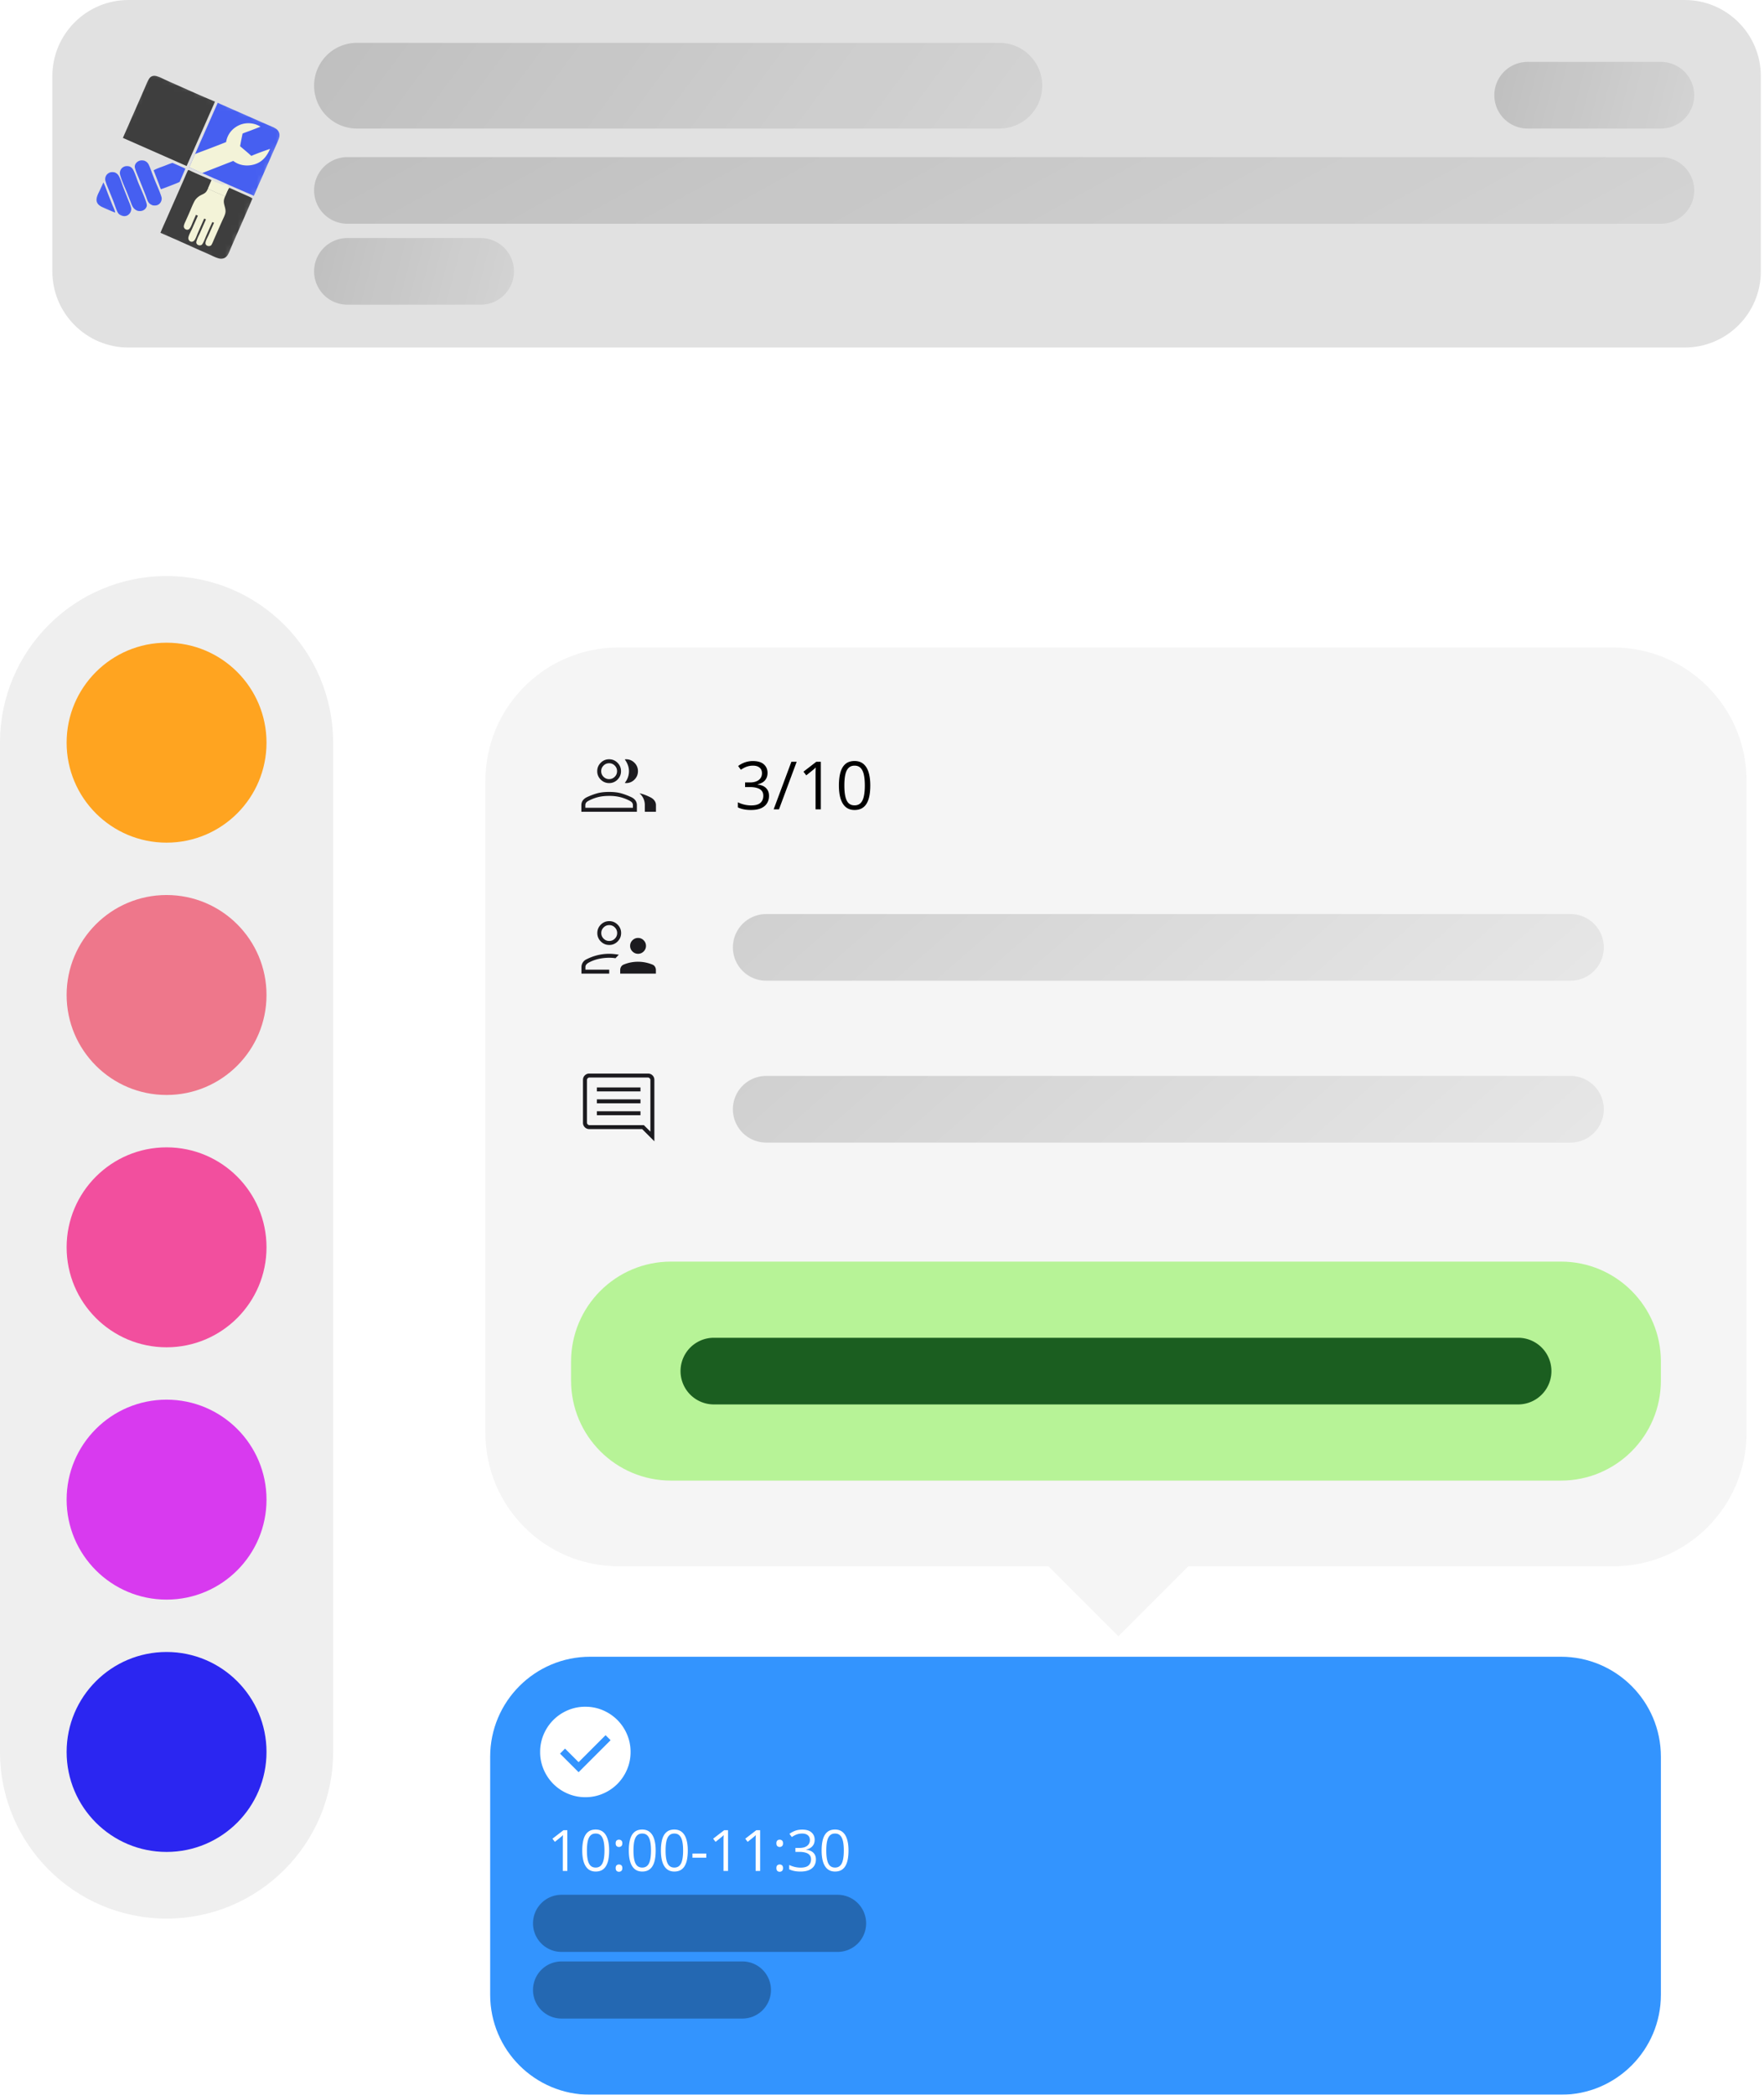 <svg xmlns="http://www.w3.org/2000/svg" width="278" height="330" fill="none"><g filter="url(#a)"><path fill="#007AFE" fill-opacity=".8" d="M252 261H99c-8.698 0-15.75 7.052-15.75 15.75v37.5c0 8.698 7.052 15.75 15.75 15.75h153c8.698 0 15.75-7.052 15.75-15.75v-37.5c0-8.698-7.052-15.75-15.75-15.75"/><path fill="#fff" d="M95.41 294.75h-.712v-4.996l.008-.343q.009-.158.022-.321-.136.141-.255.242-.12.096-.294.242l-.734.589-.382-.497 1.74-1.34h.606zm6.589-3.221q0 .782-.119 1.397a3.2 3.2 0 0 1-.373 1.042q-.255.426-.659.65-.405.22-.972.22-.717 0-1.186-.391-.465-.391-.7-1.129-.227-.742-.227-1.789 0-1.028.206-1.766.211-.743.677-1.139.465-.399 1.23-.399.725 0 1.196.395.47.392.698 1.134.23.738.229 1.775m-3.503 0q0 .897.137 1.494.135.598.44.897.307.294.803.294t.8-.294q.308-.295.444-.892.14-.598.141-1.499 0-.883-.137-1.477-.136-.596-.439-.896-.303-.303-.809-.303t-.808.303q-.304.3-.44.896-.132.594-.132 1.477m4.533 2.765q0-.309.15-.435a.53.53 0 0 1 .365-.132q.224 0 .378.132.153.126.154.435 0 .302-.154.443a.55.55 0 0 1-.378.136.52.52 0 0 1-.365-.136q-.15-.141-.15-.443m0-3.899q0-.316.15-.443a.53.53 0 0 1 .365-.132q.224 0 .378.132.153.127.154.443 0 .3-.154.435a.55.55 0 0 1-.378.137.52.52 0 0 1-.365-.137q-.15-.136-.15-.435m6.305 1.134q0 .782-.12 1.397a3.2 3.2 0 0 1-.373 1.042q-.255.426-.658.65-.405.22-.972.22-.716 0-1.186-.391-.466-.391-.699-1.129-.23-.742-.229-1.789 0-1.028.207-1.766.21-.743.676-1.139.466-.399 1.231-.399.725 0 1.195.395.471.392.699 1.134.228.738.229 1.775m-3.503 0q0 .897.136 1.494.137.598.44.897.308.294.804.294t.8-.294q.307-.295.444-.892.14-.598.14-1.499 0-.883-.136-1.477-.136-.596-.439-.896-.304-.303-.809-.303t-.809.303q-.303.3-.439.896-.132.594-.132 1.477m8.563 0q0 .782-.119 1.397a3.2 3.2 0 0 1-.373 1.042q-.255.426-.659.65-.405.22-.972.22-.716 0-1.186-.391-.467-.391-.699-1.129-.228-.742-.229-1.789 0-1.028.207-1.766.211-.743.677-1.139.465-.399 1.23-.399.725 0 1.196.395.47.392.698 1.134.228.738.229 1.775m-3.502 0q-.001.897.136 1.494.136.598.439.897.307.294.804.294t.8-.294q.308-.295.444-.892.14-.598.14-1.499 0-.883-.135-1.477-.137-.596-.44-.896-.303-.303-.809-.303-.504 0-.808.303-.304.3-.44.896-.13.594-.131 1.477m4.234 1.13v-.651h2.18v.651zm5.609 2.091h-.712v-4.996l.01-.343q.007-.158.021-.321a3 3 0 0 1-.255.242l-.294.242-.734.589-.382-.497 1.74-1.34h.606zm5.06 0h-.711v-4.996l.009-.343q.009-.158.022-.321a3 3 0 0 1-.256.242l-.294.242-.734.589-.382-.497 1.74-1.34h.606zm2.561-.456q0-.309.149-.435a.53.53 0 0 1 .365-.132q.224 0 .378.132.153.126.153.435 0 .302-.153.443a.55.55 0 0 1-.378.136.52.52 0 0 1-.365-.136q-.149-.141-.149-.443m0-3.899q0-.316.149-.443a.53.53 0 0 1 .365-.132q.224 0 .378.132.153.127.153.443 0 .3-.153.435a.55.55 0 0 1-.378.137.52.52 0 0 1-.365-.137q-.149-.136-.149-.435m6.032-.571q0 .43-.168.747a1.4 1.4 0 0 1-.466.519 1.9 1.9 0 0 1-.703.276v.036q.765.096 1.148.492.386.395.386 1.037 0 .558-.264.989-.259.43-.8.677-.536.241-1.375.241-.51 0-.944-.083a3.3 3.3 0 0 1-.827-.269v-.685q.4.198.87.312.47.11.91.11.879 0 1.269-.347.392-.352.392-.958 0-.417-.22-.673-.215-.258-.624-.378a3.4 3.4 0 0 0-.975-.123h-.642v-.624h.646q.523 0 .888-.153.364-.154.553-.431.194-.281.194-.664 0-.487-.325-.751-.326-.268-.884-.268-.342 0-.624.07a2.6 2.6 0 0 0-.527.193 5 5 0 0 0-.492.286l-.369-.501q.352-.272.856-.47.506-.197 1.148-.197.984 0 1.476.447.492.45.493 1.143m5.332 1.705q0 .782-.118 1.397-.12.616-.374 1.042-.255.426-.659.65-.404.22-.971.22-.716 0-1.187-.391-.466-.391-.699-1.129-.228-.742-.228-1.789 0-1.028.206-1.766.211-.743.677-1.139.466-.399 1.231-.399.724 0 1.195.395.47.392.698 1.134.23.738.229 1.775m-3.503 0q0 .897.137 1.494.136.598.439.897.308.294.805.294.495 0 .799-.294.308-.295.444-.892.141-.598.141-1.499 0-.883-.136-1.477-.136-.596-.44-.896-.303-.303-.808-.303t-.809.303q-.303.3-.439.896-.132.594-.133 1.477"/><path fill="#000" fill-opacity=".3" d="M138 298.5H94.5a4.5 4.5 0 0 0 0 9H138a4.5 4.5 0 0 0 0-9M123 309H94.5a4.5 4.5 0 0 0 0 9H123a4.5 4.5 0 0 0 0-9"/><path fill="#fff" d="m97.186 279.19 5.042-5.042-.79-.79-4.252 4.251-2.138-2.137-.79.791zm1.065 3.935a6.95 6.95 0 0 1-2.779-.561 7.2 7.2 0 0 1-2.263-1.523 7.2 7.2 0 0 1-1.523-2.262 6.9 6.9 0 0 1-.561-2.777q0-1.478.561-2.78a7.2 7.2 0 0 1 1.522-2.263 7.2 7.2 0 0 1 2.263-1.523 6.9 6.9 0 0 1 2.778-.561q1.477 0 2.779.561a7.2 7.2 0 0 1 2.263 1.523 7.2 7.2 0 0 1 1.523 2.262q.561 1.3.561 2.777t-.561 2.78a7.2 7.2 0 0 1-1.522 2.263 7.2 7.2 0 0 1-2.263 1.523 6.9 6.9 0 0 1-2.778.561"/></g><path fill="#F5F5F5" d="m187.387 246.637-11.137 11.136-11.137-11.136z"/><path fill="#F5F5F5" d="M254.25 102H97.5c-11.598 0-21 9.402-21 21v102.75c0 11.598 9.402 21 21 21h156.75c11.598 0 21-9.402 21-21V123c0-11.598-9.402-21-21-21"/><path fill="url(#b)" fill-opacity=".3" d="M247.5 144H120.75a5.25 5.25 0 0 0 0 10.5H247.5a5.25 5.25 0 0 0 0-10.5"/><path fill="url(#c)" fill-opacity=".3" d="M247.5 169.5H120.75a5.25 5.25 0 0 0 0 10.5H247.5a5.25 5.25 0 0 0 0-10.5"/><mask id="d" width="15" height="16" x="90" y="116" maskUnits="userSpaceOnUse" style="mask-type:alpha"><path fill="#D9D9D9" d="M105 116.25H90v15h15z"/></mask><g mask="url(#d)"><path fill="#1C1B1F" d="M91.621 127.885v-1.029q0-.436.225-.749.226-.312.606-.5a10.5 10.5 0 0 1 1.615-.617q.802-.23 1.929-.231 1.127 0 1.929.231.802.23 1.615.617.381.188.606.5.225.313.225.749v1.029zm10 0v-1.059a2.4 2.4 0 0 0-.22-1.025 2.4 2.4 0 0 0-.624-.828q.462.094.887.26.427.167.844.375.406.204.637.523.231.318.231.695v1.059zm-5.625-4.52q-.773 0-1.324-.55a1.8 1.8 0 0 1-.551-1.325q0-.773.551-1.324a1.8 1.8 0 0 1 1.324-.551q.774 0 1.324.551.551.551.55 1.324.001.773-.55 1.325a1.8 1.8 0 0 1-1.324.55m4.543-1.875q0 .773-.55 1.325a1.8 1.8 0 0 1-1.325.55 1.3 1.3 0 0 1-.202-.028 3 3 0 0 0 .489-.864 2.9 2.9 0 0 0 .17-.984q0-.511-.178-.976a3.6 3.6 0 0 0-.48-.869.5.5 0 0 1 .1-.024q.051-.005.101-.005.773 0 1.325.551.55.551.55 1.324m-8.293 5.77h7.5v-.404a.67.67 0 0 0-.11-.385q-.11-.165-.395-.315a6.6 6.6 0 0 0-1.474-.572 7.1 7.1 0 0 0-1.771-.199q-.994 0-1.77.199a6.6 6.6 0 0 0-1.475.572q-.284.15-.395.315a.67.67 0 0 0-.11.385zm3.75-4.52q.516 0 .883-.367t.367-.883q0-.515-.367-.883a1.2 1.2 0 0 0-.883-.367q-.516 0-.883.367-.367.368-.367.883 0 .516.367.883.368.367.883.367"/></g><mask id="e" width="15" height="16" x="90" y="141" maskUnits="userSpaceOnUse" style="mask-type:alpha"><path fill="#D9D9D9" d="M105 141.75H90v15h15z"/></mask><g mask="url(#e)"><path fill="#1C1B1F" d="M100.555 150.259q-.512 0-.881-.369a1.2 1.2 0 0 1-.37-.88q0-.513.37-.881.37-.369.881-.369a1.2 1.2 0 0 1 .88.369q.369.368.369.881a1.2 1.2 0 0 1-.369.88 1.2 1.2 0 0 1-.88.369m-2.812 3.126v-.563q0-.291.144-.527a.82.82 0 0 1 .413-.341 5.6 5.6 0 0 1 1.093-.333 6 6 0 0 1 1.162-.111q.573 0 1.138.111.567.111 1.116.333a.82.82 0 0 1 .413.341 1 1 0 0 1 .145.527v.563zm-1.731-4.52q-.773 0-1.325-.55a1.8 1.8 0 0 1-.55-1.325q0-.773.55-1.324.552-.55 1.325-.551.774 0 1.324.551t.55 1.324-.55 1.325a1.8 1.8 0 0 1-1.325.55m-4.375 4.52v-1.029q0-.405.223-.746.224-.34.609-.502a7.823 7.823 0 0 1 3.543-.849q.378 0 .757.04.378.04.757.105l-.267.278-.266.279a4 4 0 0 0-.491-.062 7.766 7.766 0 0 0-2.162.168 6 6 0 0 0-1.574.589 1.3 1.3 0 0 0-.355.285.6.6 0 0 0-.15.415v.404h3.75v.625zm4.374-5.145q.516 0 .883-.367.368-.367.368-.883 0-.515-.368-.883a1.2 1.2 0 0 0-.883-.367q-.515 0-.882.367-.368.368-.368.883 0 .516.368.883.367.367.882.367"/></g><mask id="f" width="15" height="16" x="90" y="167" maskUnits="userSpaceOnUse" style="mask-type:alpha"><path fill="#D9D9D9" d="M105 167.25H90v15h15z"/></mask><g mask="url(#f)"><path fill="#1C1B1F" d="M94.063 175.688h6.874v-.625h-6.874zm0-1.876h6.874v-.624h-6.874zm0-1.874h6.874v-.625h-6.874zm9.062 7.86-1.923-1.923h-8.317a.98.98 0 0 1-.721-.289.98.98 0 0 1-.289-.721v-6.731q0-.431.289-.72a.98.98 0 0 1 .72-.289h9.232q.431 0 .72.289a.98.98 0 0 1 .289.72zm-10.24-2.548h8.584l1.031 1.028v-8.144a.36.36 0 0 0-.121-.263.36.36 0 0 0-.263-.121h-9.231a.36.36 0 0 0-.264.121.36.36 0 0 0-.121.263v6.731q0 .145.12.265t.264.12"/></g><path fill="#B7F397" d="M246 198.75H105.75c-8.698 0-15.75 7.052-15.75 15.75v3c0 8.698 7.052 15.75 15.75 15.75H246c8.698 0 15.75-7.052 15.75-15.75v-3c0-8.698-7.052-15.75-15.75-15.75"/><path fill="#1B5E20" d="M239.25 210.75H112.5a5.25 5.25 0 0 0 0 10.5h126.75a5.25 5.25 0 0 0 0-10.5"/><path fill="#000" d="M120.962 121.753q0 .502-.195.871-.194.37-.543.605a2.3 2.3 0 0 1-.821.323v.041q.893.112 1.339.575.45.461.451 1.209 0 .652-.308 1.154-.302.502-.932.79-.626.281-1.605.282-.596 0-1.103-.098a3.8 3.8 0 0 1-.964-.313v-.8q.467.231 1.016.365.548.128 1.061.128 1.026 0 1.481-.405.457-.411.457-1.118 0-.487-.256-.784-.252-.303-.729-.441-.47-.144-1.138-.144h-.749v-.728h.754q.61 0 1.036-.18a1.4 1.4 0 0 0 .645-.502q.226-.327.226-.774 0-.569-.379-.877-.379-.313-1.031-.313a3 3 0 0 0-1.343.308 6 6 0 0 0-.574.334l-.43-.585a4 4 0 0 1 1-.549 3.7 3.7 0 0 1 1.338-.231q1.148 0 1.722.524.574.522.574 1.333m4.594-1.749-2.789 7.496h-.841l2.794-7.496zm3.804 7.496h-.831v-5.829l.011-.401q.01-.184.025-.374-.158.164-.297.282l-.344.282-.856.687-.446-.579 2.03-1.564h.708zm7.793-3.758q0 .912-.138 1.63-.14.719-.436 1.215a2.05 2.05 0 0 1-.769.759q-.473.257-1.134.257-.835 0-1.383-.457-.544-.456-.815-1.318-.268-.866-.268-2.086 0-1.2.242-2.061.246-.867.789-1.328.543-.466 1.435-.466.846 0 1.395.461.549.456.816 1.323.266.86.266 2.071m-4.086 0q0 1.046.159 1.743.16.697.512 1.046.36.343.938.343.58 0 .933-.343.36-.344.519-1.041.164-.696.164-1.748 0-1.03-.159-1.723-.16-.696-.513-1.046-.353-.354-.944-.354-.59 0-.942.354-.355.35-.513 1.046-.154.693-.154 1.723"/><path fill="#EFEFEF" d="M52.5 117c0-14.497-11.752-26.25-26.25-26.25S0 102.503 0 117v159c0 14.497 11.753 26.25 26.25 26.25S52.5 290.497 52.5 276z"/><path fill="#FFA420" d="M26.25 132.75c8.699 0 15.75-7.052 15.75-15.75s-7.051-15.75-15.75-15.75S10.5 108.302 10.5 117s7.052 15.75 15.75 15.75"/><path fill="#EE778B" d="M26.25 172.5c8.699 0 15.75-7.052 15.75-15.75S34.949 141 26.25 141s-15.75 7.052-15.75 15.75 7.052 15.75 15.75 15.75"/><path fill="#F24F9E" d="M26.25 212.25c8.699 0 15.75-7.052 15.75-15.75s-7.051-15.75-15.75-15.75-15.75 7.052-15.75 15.75 7.052 15.75 15.75 15.75"/><path fill="#D83AEF" d="M26.25 252c8.699 0 15.75-7.052 15.75-15.75s-7.051-15.75-15.75-15.75-15.75 7.052-15.75 15.75S17.552 252 26.25 252"/><path fill="#2B26F1" d="M26.25 291.75c8.699 0 15.75-7.052 15.75-15.75s-7.051-15.75-15.75-15.75S10.5 267.302 10.5 276s7.052 15.75 15.75 15.75"/><path fill="#000" fill-opacity=".12" d="M265.5 0H20.25c-6.627 0-12 5.373-12 12v30.75c0 6.627 5.373 12 12 12H265.5c6.627 0 12-5.373 12-12V12c0-6.627-5.373-12-12-12"/><g clip-path="url(#g)"><mask id="h" width="33" height="33" x="13" y="10" maskUnits="userSpaceOnUse" style="mask-type:luminance"><path fill="#fff" d="M45.29 20.268 23.328 10.59 13.65 32.552l21.963 9.678z"/></mask><g mask="url(#h)"><path fill="#465FF1" d="M34.317 16.179c.323.179.666.318 1.004.466l1.43.63 4.584 2.018q.54.239 1.086.472c.373.158.76.297 1.096.529.235.162.4.4.483.67.08.256.056.508-.018.759-.119.402-.307.786-.477 1.169l-.7 1.583-1.617 3.669c-.402.908-.81 1.802-1.187 2.722-.356-.21-.777-.354-1.156-.522q-1.317-.584-2.64-1.155c-.244-.124-.507-.226-.758-.337-.59-.259-1.18-.56-1.783-.782-.628-.286-1.256-.577-1.894-.84-.644-.282-1.28-.58-1.923-.867.084-.27.213-.53.326-.788q.282-.653.575-1.3c.468-1.105.966-2.198 1.45-3.295z"/><path fill="#F3F3D8" d="M35.635 22.384a3.44 3.44 0 0 1 1.49-2.345 3.6 3.6 0 0 1 .703-.377 3 3 0 0 1 .423-.138 3 3 0 0 1 .348-.072 3.7 3.7 0 0 1 .8-.032 4 4 0 0 1 .355.043c.455.077.91.246 1.297.495q-.783.31-1.57.611c-.417.156-.84.299-1.25.471a60 60 0 0 0-.394 1.994c.59.505 1.2.995 1.767 1.527.964-.413 1.97-.765 2.96-1.113-.45 1.036-1.073 1.915-2.165 2.344-.925.363-2 .384-2.924-.016a3.7 3.7 0 0 1-.717-.424l-3.276 1.282-1.031.403c-.175.069-.36.157-.54.205-.053.014-.09.003-.142-.012-.644-.282-1.28-.58-1.923-.867.084-.27.213-.53.326-.788q.282-.653.575-1.3c.623-.27 1.272-.493 1.907-.735q1.495-.567 2.98-1.156"/><path fill="#3E3E3E" d="M24.913 12.07c.284.074.591.248.86.373q.72.338 1.449.657c2.215.976 4.421 1.99 6.661 2.906l-4.471 10.145c-.393-.16-.778-.342-1.166-.513l-8.88-3.914 2.69-6.129.807-1.849c.178-.41.337-.837.563-1.222.128-.218.258-.393.5-.498.325-.14.667-.075.987.044M36.169 29.599l2.413 1.077c.402.182.839.351 1.213.585a519 519 0 0 1-2.699 6.17l-.691 1.59c-.162.38-.3.783-.515 1.138a1.23 1.23 0 0 1-.605.521 1.34 1.34 0 0 1-.807.029c-.462-.123-.896-.349-1.33-.546-.463-.211-.93-.414-1.396-.62-2.155-.953-4.3-1.94-6.468-2.862.233-.587.5-1.162.756-1.74l1.262-2.862 1.545-3.503c.235-.532.456-1.075.702-1.602a.46.46 0 0 1 .134-.19c.101.009.194.06.286.1 1.12.513 2.255.994 3.379 1.496q-.268.65-.556 1.292c.114.174 2.322 1.088 2.686 1.248.1-.253.478-1.152.617-1.319z"/><path fill="#F3F3D8" d="M32.793 29.672c.114.174 2.322 1.087 2.685 1.248-.08.216-.173.434-.197.666-.073.702.42 1.328.21 2.067-.109.386-.296.742-.463 1.104q-.26.58-.517 1.164l-.73 1.662c-.135.309-.257.638-.42.933a.4.4 0 0 1-.19.194.6.6 0 0 1-.48.018.47.47 0 0 1-.28-.258c-.053-.138-.021-.31.02-.447.095-.315.278-.621.413-.922l.887-2.005-.265-.117c-.319.703-.64 1.407-.95 2.114-.184.422-.332.864-.566 1.262-.063.107-.126.204-.245.257a.6.6 0 0 1-.457-.004.49.49 0 0 1-.28-.266.46.46 0 0 1-.013-.28c.11-.48.378-.953.579-1.401l.926-2.102-.285-.125-.985 2.24c-.15.345-.266.723-.457 1.047a.75.75 0 0 1-.306.313.5.5 0 0 1-.39.016.54.54 0 0 1-.309-.3.63.63 0 0 1-.028-.402c.11-.44.375-.872.562-1.284l.924-2.09-.3-.132q-.265.593-.522 1.19c-.114.272-.216.57-.369.82-.067.11-.157.233-.276.291a.51.51 0 0 1-.466-.019.55.55 0 0 1-.256-.285c-.052-.136-.032-.267.007-.403.066-.23.178-.45.275-.667l.473-1.061c.282-.635.53-1.305.846-1.922a2.2 2.2 0 0 1 .43-.587 2.5 2.5 0 0 1 .538-.401c.302-.168.658-.28.89-.545.149-.17.239-.38.337-.581"/><path fill="#465FF1" d="M20.362 26.207c.164.06.303.137.426.264.114.119.192.249.263.396.306.638.506 1.314.767 1.97.252.632 1.366 3.018 1.324 3.544-.02.252-.199.505-.398.65-.3.218-.635.252-.992.194a1.38 1.38 0 0 1-.74-.514c-.233-.303-.357-.736-.496-1.09l-.51-1.292c-.337-.84-.732-1.664-1-2.53-.063-.204-.143-.454-.11-.669.051-.317.206-.592.477-.774.31-.21.633-.217.99-.149M22.724 25.308c.22.083.415.202.564.388.097.121.162.26.224.401.172.391.31.795.46 1.195q.224.586.46 1.169c.34.845.746 1.685 1.01 2.556a.9.9 0 0 1 .034.382c-.035.298-.18.583-.421.766-.303.23-.638.237-.999.183-.26-.108-.471-.223-.641-.457-.197-.271-.303-.693-.423-1.007a87 87 0 0 0-.448-1.14l-.672-1.683c-.197-.479-.413-.959-.565-1.453-.051-.164-.087-.33-.055-.502.049-.266.224-.489.445-.64.324-.22.654-.231 1.027-.158M18.064 27.155c.26.096.471.26.618.496.304.486.545 1.351.763 1.91l.738 1.868c.166.418.358.84.47 1.276a1 1 0 0 1-.01.502 1.16 1.16 0 0 1-.563.725 1.05 1.05 0 0 1-.813.063c-.242-.067-.496-.203-.643-.41-.255-.36-.592-1.467-.78-1.94l-.688-1.705c-.17-.414-.355-.828-.485-1.257-.07-.227-.12-.404-.079-.64.054-.308.22-.568.481-.744.314-.212.633-.209.991-.144M27.179 25.662c.397.16.788.343 1.18.517.286.127.587.245.86.398-.315.693-.59 1.404-.92 2.09-.432.205-.88.37-1.326.543-.532.207-1.06.418-1.603.598-.138-.231-.226-.555-.324-.806l-.834-2.17c.515-.294 1.108-.478 1.663-.69.43-.163.862-.35 1.304-.48M16.284 28.751c.064.078.106.174.145.266.253.589.464 1.207.7 1.804l.57 1.442c.132.327.418.865.446 1.2l-.04.017a61 61 0 0 1-1.434-.604c-.339-.15-.7-.287-.994-.515a1.2 1.2 0 0 1-.384-.473c-.27-.64.188-1.37.45-1.934.184-.398.371-.797.54-1.203"/><path fill="#F3F3D8" d="M34.051 28.7c.603.223.468.161 1.057.42l.31-.09c.135.078.194-.06.31.045.15.137.215.357.37.481l.071.043-.073.002c-.139.167-.516 1.066-.618 1.319-.363-.16-2.572-1.074-2.685-1.248q.288-.642.556-1.292c-1.125-.502-2.26-.983-3.38-1.496.36.105.73.303 1.075.454l2.305 1.042c.109-.089.615.43.702.32"/></g></g><path fill="url(#i)" fill-opacity=".3" d="M157.5 6.75H56.25a6.75 6.75 0 0 0 0 13.5H157.5a6.75 6.75 0 1 0 0-13.5"/><path fill="url(#j)" fill-opacity=".3" d="M261.75 9.75h-21a5.25 5.25 0 0 0 0 10.5h21a5.25 5.25 0 0 0 0-10.5"/><path fill="url(#k)" fill-opacity=".3" d="M261.75 24.75h-207a5.25 5.25 0 1 0 0 10.5h207a5.25 5.25 0 0 0 0-10.5"/><path fill="url(#l)" fill-opacity=".3" d="M75.75 37.5h-21a5.25 5.25 0 1 0 0 10.5h21a5.25 5.25 0 1 0 0-10.5"/><defs><linearGradient id="b" x1="115.5" x2="180.179" y1="144" y2="217.962" gradientUnits="userSpaceOnUse"><stop stop-opacity=".5"/><stop offset="1" stop-opacity=".2"/></linearGradient><linearGradient id="c" x1="115.5" x2="180.179" y1="169.5" y2="243.462" gradientUnits="userSpaceOnUse"><stop stop-opacity=".5"/><stop offset="1" stop-opacity=".2"/></linearGradient><linearGradient id="i" x1="49.5" x2="129.857" y1="6.75" y2="66.503" gradientUnits="userSpaceOnUse"><stop stop-opacity=".5"/><stop offset="1" stop-opacity=".2"/></linearGradient><linearGradient id="j" x1="235.5" x2="267.548" y1="9.75" y2="18.161" gradientUnits="userSpaceOnUse"><stop stop-opacity=".5"/><stop offset="1" stop-opacity=".2"/></linearGradient><linearGradient id="k" x1="49.5" x2="104.713" y1="24.75" y2="124.805" gradientUnits="userSpaceOnUse"><stop stop-opacity=".5"/><stop offset="1" stop-opacity=".2"/></linearGradient><linearGradient id="l" x1="49.5" x2="81.548" y1="37.5" y2="45.911" gradientUnits="userSpaceOnUse"><stop stop-opacity=".5"/><stop offset="1" stop-opacity=".2"/></linearGradient><clipPath id="g"><path fill="#fff" d="m23.328 10.59 21.962 9.678-9.678 21.962-21.962-9.678z"/></clipPath><filter id="a" width="190.5" height="69" x="77.25" y="261" color-interpolation-filters="sRGB" filterUnits="userSpaceOnUse"><feFlood flood-opacity="0" result="BackgroundImageFix"/><feColorMatrix in="SourceAlpha" result="hardAlpha" values="0 0 0 0 0 0 0 0 0 0 0 0 0 0 0 0 0 0 127 0"/><feOffset dx="-6"/><feComposite in2="hardAlpha" operator="out"/><feColorMatrix values="0 0 0 0 1 0 0 0 0 0.22 0 0 0 0 0.353 0 0 0 1 0"/><feBlend in2="BackgroundImageFix" result="effect1_dropShadow_61_782"/><feBlend in="SourceGraphic" in2="effect1_dropShadow_61_782" result="shape"/></filter></defs></svg>